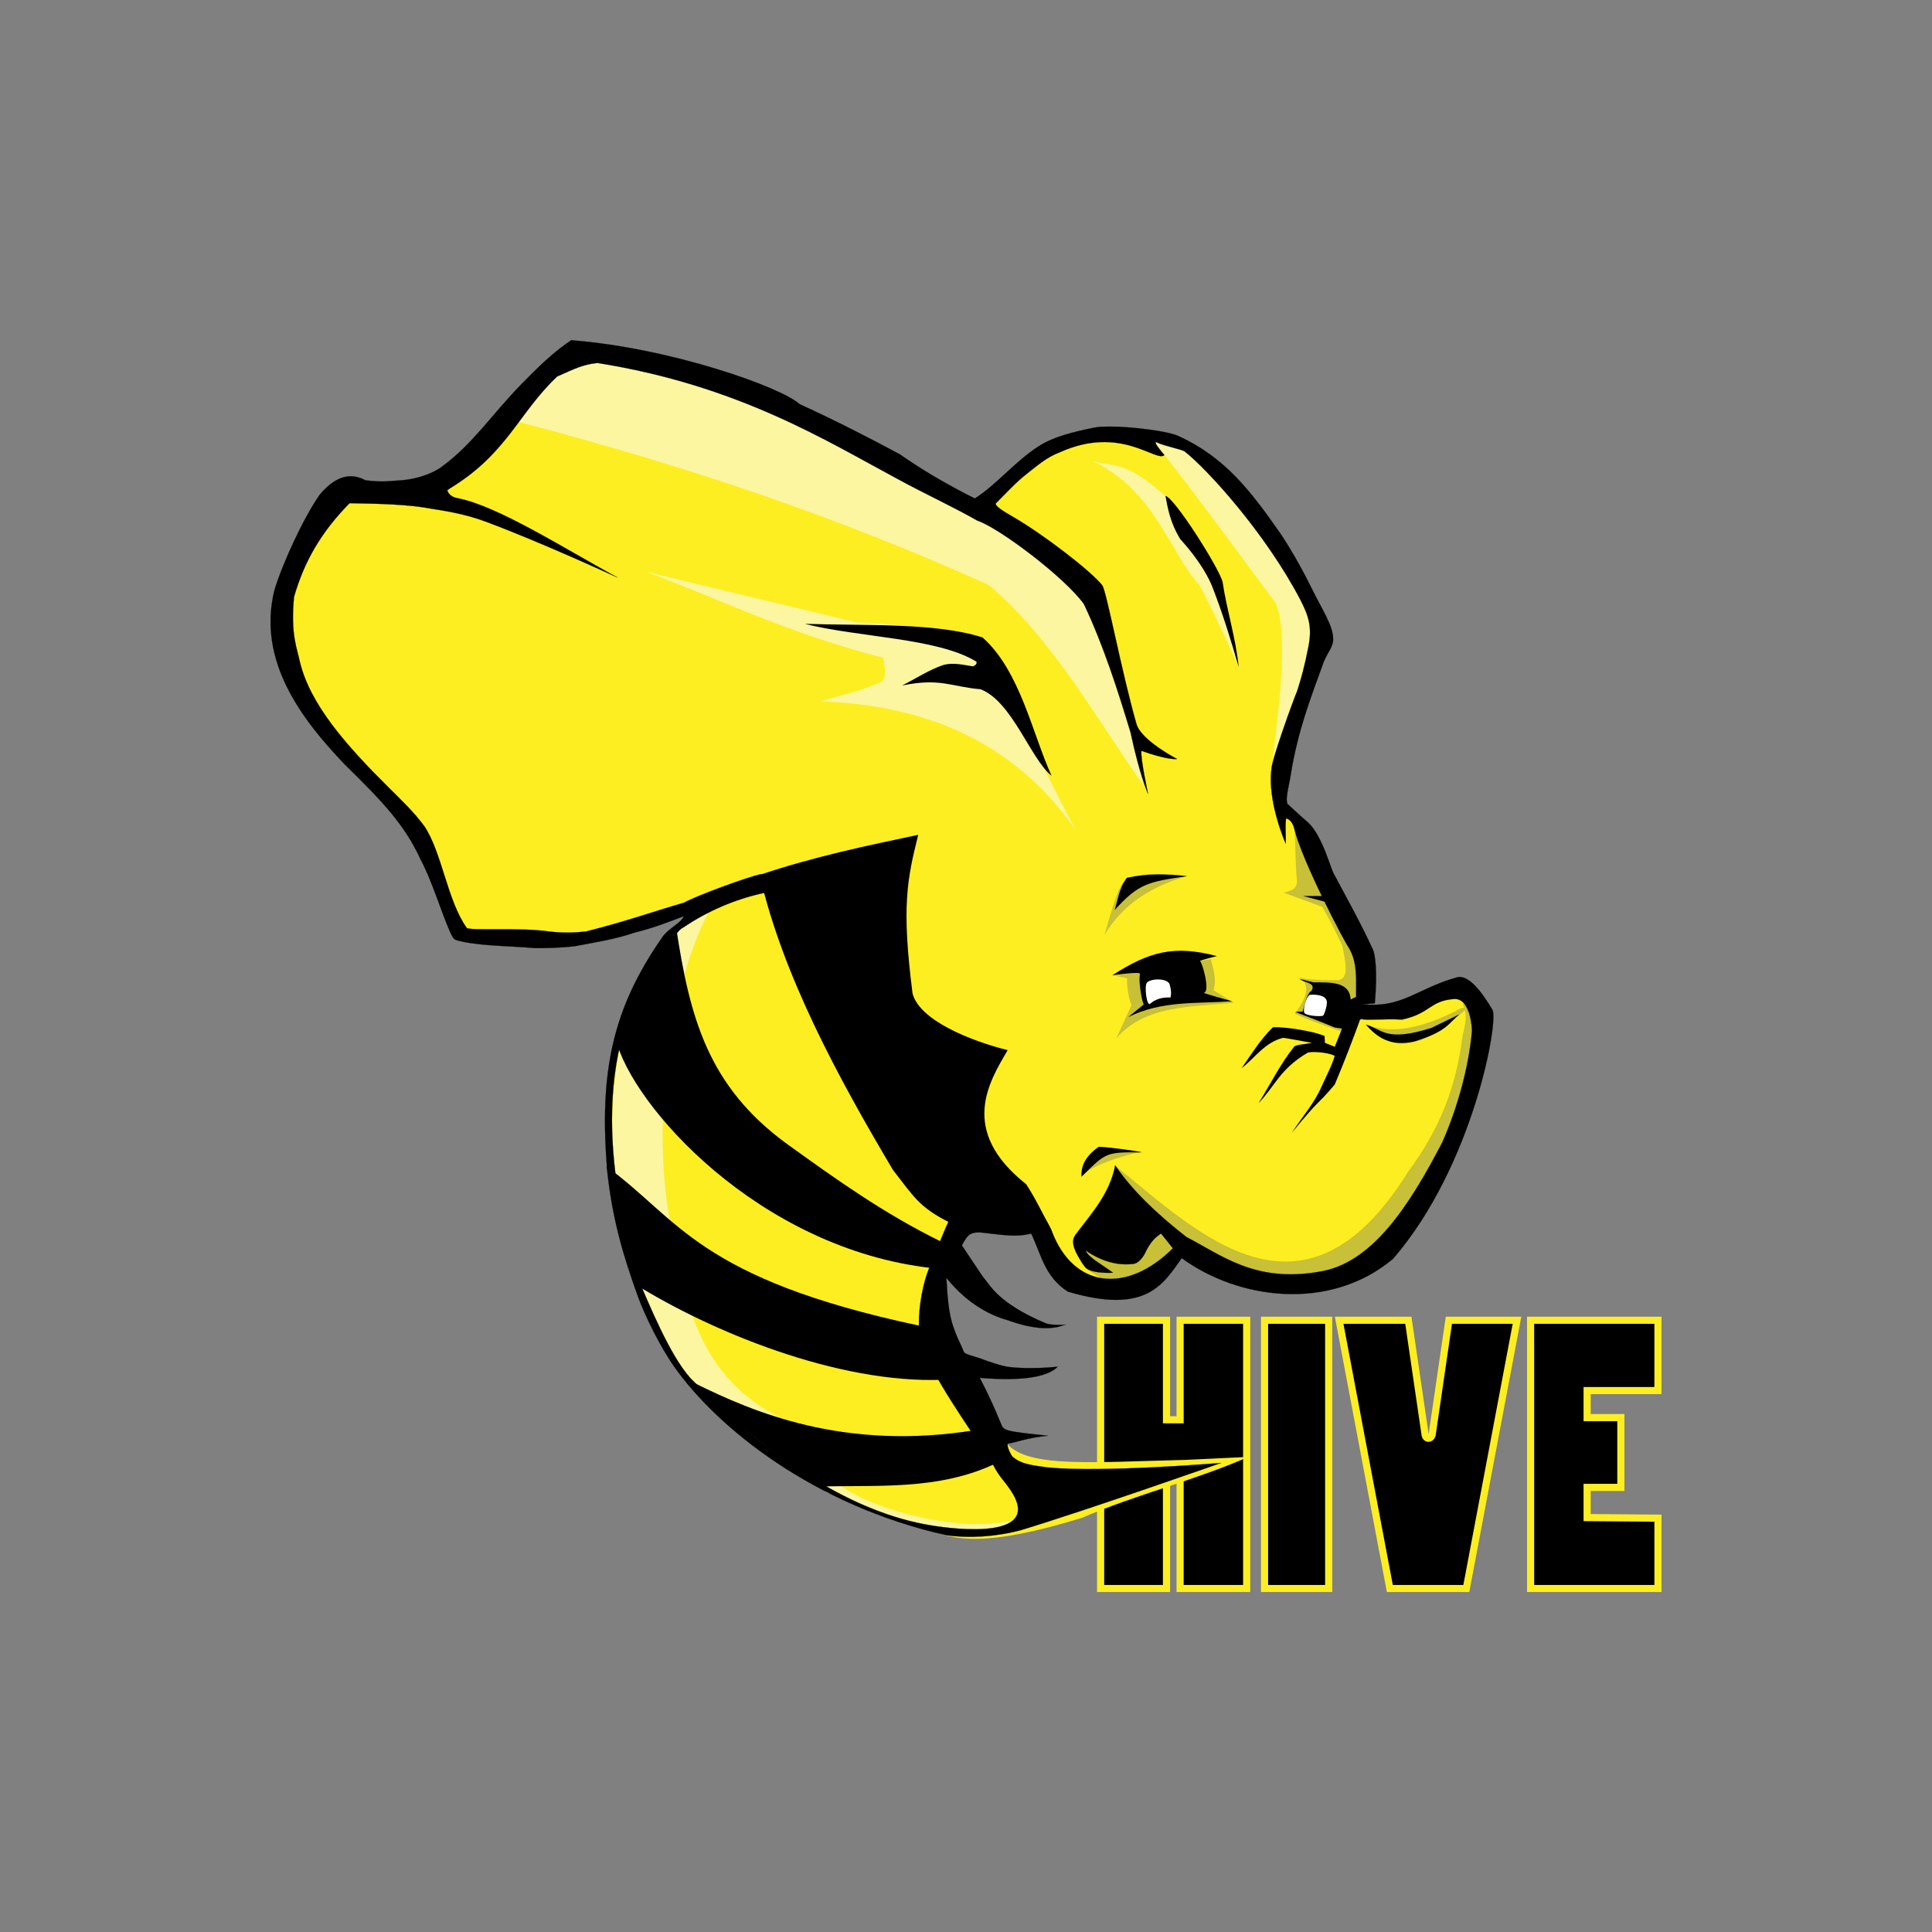<svg width="50" height="50" viewBox="0 0 50 50" fill="none" xmlns="http://www.w3.org/2000/svg">
<rect x="0" y="0" width="50" height="50" fill="#808080" stroke="none"/>
<g style="mix-blend-mode:luminosity">
<g clip-path="url(#clip0_68477_49033)">
<path fill-rule="evenodd" clip-rule="evenodd" d="M28.484 34.168V41.111H30.189V37.92L30.541 37.926V41.111H32.264V34.168H30.541V36.744H30.189V34.168L28.484 34.168Z" fill="black" stroke="#FDEE21" stroke-width="0.185"/>
<path fill-rule="evenodd" clip-rule="evenodd" d="M34.386 34.168H32.726V41.111H34.386V34.168Z" fill="black" stroke="#FDEE21" stroke-width="0.185"/>
<path fill-rule="evenodd" clip-rule="evenodd" d="M34.657 34.168L35.969 41.111H37.948L39.26 34.168H37.497L37.063 37.139C37.027 37.252 36.904 37.252 36.883 37.139L36.448 34.168L34.657 34.168Z" fill="black" stroke="#FDEE21" stroke-width="0.185"/>
<path fill-rule="evenodd" clip-rule="evenodd" d="M42.908 34.168H39.612V41.111H42.908V39.29L41.075 39.275L41.075 38.494H41.948V36.687H41.075L41.075 35.988H42.908V34.168Z" fill="black" stroke="#FDEE21" stroke-width="0.185"/>
<path fill-rule="evenodd" clip-rule="evenodd" d="M25.112 13.111C24.835 12.351 15.287 8.639 15.165 9.047C13.412 9.504 12.698 11.524 11.492 12.805L8.814 12.651C7.635 14.168 7.016 15.718 7.437 17.329C8.949 19.378 10.704 21.121 11.798 23.694C11.885 24.907 17.048 23.822 18.155 23.581C16.643 24.664 15.326 26.341 15.892 31.172C16.409 33.44 16.762 35.973 21.343 38.539C21.946 38.877 23.193 39.266 23.965 39.55C24.703 39.889 25.565 40.028 27.999 39.283C29.408 38.676 30.928 38.311 32.307 37.705L30.65 37.783C28.369 37.833 26.608 38.003 26.064 37.365L23.965 33.741L25.189 31.363C26.883 31.537 27.445 32.911 28.938 33.434L30.698 32.13C35.81 35.148 37.843 30.218 38.426 26.378C38.364 24.816 35.044 26.869 35.245 26.138C35.323 24.459 33.954 22.262 33.07 20.55L34.093 16.59C34.558 16.176 31.944 11.771 29.809 11.222C27.936 10.739 25.112 13.111 25.112 13.111L25.112 13.111Z" fill="#FDEE21"/>
<path fill-rule="evenodd" clip-rule="evenodd" d="M33.51 21.531C33.528 21.957 33.526 22.474 33.567 22.797C33.56 23.043 33.375 23.052 33.223 23.103L34.217 23.468C34.415 23.8 34.574 24.132 34.734 24.465C34.92 25.282 34.781 25.306 34.657 25.366C34.296 25.369 33.937 25.37 33.6 25.299C33.751 25.378 33.784 25.436 33.8 25.538C33.829 25.726 33.709 25.982 33.51 26.229C33.804 26.392 34.34 26.552 34.739 26.703L35.193 25.692C34.987 24.206 34.363 22.837 33.51 21.531Z" fill="#C8C037"/>
<path fill-rule="evenodd" clip-rule="evenodd" d="M35.366 26.515C35.918 26.745 36.68 26.677 37.737 26.133C37.894 26.021 38.04 26.088 37.759 26.271C36.373 27.515 35.71 26.893 35.366 26.515Z" fill="#C8C037"/>
<path fill-rule="evenodd" clip-rule="evenodd" d="M37.843 25.969C38.007 26.282 37.907 26.538 37.852 26.803C37.681 28.151 37.261 29.217 36.437 30.331C33.756 34.641 31.049 31.944 28.89 30.189L27.998 32.425C27.95 32.621 27.753 32.774 29.148 33.388L30.568 32.385C35.984 36.506 39.823 26.616 37.843 25.969L37.843 25.969Z" fill="#C8C037"/>
<path fill-rule="evenodd" clip-rule="evenodd" d="M29.543 29.823C29.178 29.849 28.09 30.219 28.042 30.433L28.543 29.688L29.543 29.823Z" fill="#C8C037"/>
<path fill-rule="evenodd" clip-rule="evenodd" d="M28.833 25.252C28.9 25.252 29.221 25.338 29.187 25.319C29.138 25.291 29.181 25.77 29.282 26.019L28.89 26.872C29.642 26.006 30.829 26.063 31.932 25.951L31.406 25.626C31.497 25.321 31.39 25.08 31.339 24.82L28.833 25.252Z" fill="#C8C037"/>
<path fill-rule="evenodd" clip-rule="evenodd" d="M30.679 22.683C29.873 22.931 29.102 23.334 28.584 24.195C28.979 22.776 29.06 22.83 29.187 22.76C29.74 22.513 30.192 22.667 30.679 22.683Z" fill="#C8C037"/>
<path fill-rule="evenodd" clip-rule="evenodd" d="M26.375 39.305C25.4 40.38 23.226 39.223 21.42 38.633C16.831 35.716 15.935 32.969 15.873 30.274C15.637 26.414 16.822 24.172 18.321 23.641C17.329 25.553 16.867 28.987 17.327 31.54C17.698 32.96 17.706 35.356 20.082 36.638C21.246 37.293 20.931 37.803 21.718 38.417C22.58 39.089 24.985 39.729 26.375 39.305L26.375 39.305Z" fill="#FCF6A0"/>
<path fill-rule="evenodd" clip-rule="evenodd" d="M27.831 21.465C26.181 19.125 23.861 18.247 21.244 18.151C21.768 17.98 22.293 17.891 22.817 17.638C22.946 17.503 22.904 17.266 22.855 17.025C20.337 16.367 18.747 15.554 16.734 14.801L22.167 16.105C25.836 16.244 25.521 17.15 27.831 21.465L27.831 21.465Z" fill="#FCF6A0"/>
<path fill-rule="evenodd" clip-rule="evenodd" d="M29.598 20.337C28.378 18.596 27.196 16.484 25.59 15.14C21.715 13.391 17.882 12.092 13.39 10.91L14.823 9.066C19.59 10.155 24.068 11.976 28.079 14.977C28.758 16.693 29.21 18.411 29.597 20.337L29.598 20.337Z" fill="#FCF6A0"/>
<path fill-rule="evenodd" clip-rule="evenodd" d="M32.056 17.262C32.056 17.262 31.372 15.728 31.04 15.143C30.267 14.287 29.877 12.693 28.296 11.941C28.796 12.076 29.138 11.915 30.159 12.841L31.767 15.892L32.056 17.262Z" fill="#FCF6A0"/>
<path fill-rule="evenodd" clip-rule="evenodd" d="M32.906 19.917C33.064 18.588 33.363 16.457 33.02 15.615C32.064 14.333 31.101 13.007 30.138 11.777C29.979 11.628 29.864 11.427 29.738 11.27C31.092 11.62 32.505 12.562 34.411 16.278L32.906 19.917Z" fill="#FCF6A0"/>
<path fill-rule="evenodd" clip-rule="evenodd" d="M27.214 20.076C26.675 19.651 26.194 18.15 25.377 17.838C24.62 17.775 24.343 17.537 23.348 17.74C23.709 17.559 24.05 17.328 24.433 17.204C24.693 17.142 24.937 17.21 25.184 17.245C25.246 17.216 25.286 17.18 25.271 17.125C24.27 16.506 22.216 16.498 20.829 16.145C22.438 16.198 24.219 16.109 25.428 16.497C26.401 17.36 26.716 18.985 27.214 20.076Z" fill="black"/>
<path fill-rule="evenodd" clip-rule="evenodd" d="M30.162 12.836C30.385 12.856 31.587 14.757 31.643 15.073C31.743 15.764 31.989 16.539 32.056 17.262C31.858 16.569 31.642 15.875 31.373 15.181C31.294 14.99 31.095 14.559 30.541 13.948C30.283 13.517 30.227 13.179 30.162 12.836L30.162 12.836Z" fill="black"/>
<path fill-rule="evenodd" clip-rule="evenodd" d="M34.234 23.188H33.72L34.288 23.337L34.234 23.188Z" fill="black"/>
<path fill-rule="evenodd" clip-rule="evenodd" d="M30.726 22.675C30.209 22.612 29.679 22.603 29.162 22.717C28.951 23 28.937 23.288 28.845 23.554C29.473 22.861 29.722 22.819 30.726 22.675Z" fill="black"/>
<path fill-rule="evenodd" clip-rule="evenodd" d="M37.776 26.246C37.488 26.476 37.46 26.692 36.609 26.951C35.989 27.097 35.639 26.849 35.347 26.515C35.789 26.641 35.86 26.976 37.047 26.601L37.776 26.246Z" fill="black"/>
<path fill-rule="evenodd" clip-rule="evenodd" d="M35.198 26.391C34.991 26.96 34.768 27.535 34.543 28.068C34.007 28.697 34.236 28.338 33.434 29.314C33.69 28.919 34.024 28.538 34.199 28.126C34.322 27.854 34.474 27.566 34.542 27.325C34.329 27.219 33.894 27.21 33.835 27.248C33.122 27.669 32.993 28.114 32.573 28.547C32.877 28.061 33.138 27.529 33.491 27.09C33.531 27.034 33.793 27.023 33.954 26.989C33.704 26.946 33.241 26.856 33.204 26.86C32.739 26.972 32.478 27.377 32.133 27.646C32.385 27.283 32.617 26.904 32.936 26.592C32.968 26.555 33.832 26.631 34.28 26.81L34.289 26.988L34.543 27.09L34.734 26.611L35.198 26.391Z" fill="black"/>
<path fill-rule="evenodd" clip-rule="evenodd" d="M29.556 29.823C29.441 29.784 28.427 29.654 28.427 29.684C28.038 29.961 27.979 30.226 27.987 30.456C28.635 29.819 28.61 29.817 29.556 29.823Z" fill="black"/>
<path fill-rule="evenodd" clip-rule="evenodd" d="M28.785 25.241C28.785 25.241 29.517 25.134 29.503 25.203C29.45 25.457 29.592 26.075 29.608 25.989L29.197 26.324C30.058 25.891 30.965 25.978 31.884 25.912C31.884 25.912 31.11 25.698 31.157 25.692C31.33 25.667 31.111 24.884 31.052 24.867C31.199 24.817 31.343 24.78 31.492 24.743C30.385 24.453 29.744 24.624 28.785 25.241L28.785 25.241Z" fill="black"/>
<path fill-rule="evenodd" clip-rule="evenodd" d="M35.117 25.787L34.954 25.868C34.931 25.392 34.42 25.427 33.988 25.422L33.634 25.336C33.742 25.436 34.075 25.428 33.94 25.643C33.827 25.703 33.776 25.962 33.711 26.18L33.52 26.189C33.858 26.321 34.171 26.437 34.543 26.592L34.763 26.625L35.289 26.343L35.117 25.787Z" fill="black"/>
<path fill-rule="evenodd" clip-rule="evenodd" d="M30.268 25.465C30.185 25.303 29.771 25.326 29.682 25.431C29.609 25.517 29.677 26.066 29.77 25.974C29.905 25.855 30.081 25.806 30.292 25.815C30.318 25.714 30.309 25.604 30.268 25.465Z" fill="white"/>
<path fill-rule="evenodd" clip-rule="evenodd" d="M34.24 26.286C34.279 26.257 34.361 25.982 34.335 25.899C34.28 25.705 33.895 25.746 33.895 25.746C33.801 25.801 33.719 26.104 33.753 26.204C33.77 26.289 34.178 26.316 34.24 26.286Z" fill="white"/>
<path fill-rule="evenodd" clip-rule="evenodd" d="M17.768 35.789L18.011 35.813C19.453 36.521 21.829 37.571 25.267 37.007L25.807 37.856C24.293 38.592 22.664 38.423 21.137 38.474L17.768 35.789Z" fill="black"/>
<path fill-rule="evenodd" clip-rule="evenodd" d="M15.697 30.192L16.42 33.225C18.355 34.435 21.659 35.82 24.414 35.708L23.805 34.311C18.055 33.09 17.569 31.546 15.697 30.191L15.697 30.192Z" fill="black"/>
<path fill-rule="evenodd" clip-rule="evenodd" d="M17.495 23.977C17.848 26.327 18.319 28.11 20.364 29.603C21.617 30.504 22.86 31.401 24.373 32.142C24.373 32.142 24.24 32.832 24.13 32.819C19.628 32.319 16.332 28.587 15.933 26.881C16.319 25.574 16.874 24.757 17.495 23.977H17.495Z" fill="black"/>
<path fill-rule="evenodd" clip-rule="evenodd" d="M19.659 22.643C20.259 25.248 21.69 27.887 23.111 30.281C23.632 30.943 23.769 31.235 24.572 31.637C25.658 31.981 26.426 31.893 27.214 31.841C26.998 31.442 26.806 31.024 26.558 30.648C24.793 29.253 25.609 27.982 26.078 27.178C25.096 26.93 23.796 26.403 23.617 25.71C23.329 23.468 23.475 22.757 23.764 21.605C22.435 21.886 21.088 22.163 19.659 22.643L19.659 22.643Z" fill="black"/>
<path fill-rule="evenodd" clip-rule="evenodd" d="M14.784 8.805C14.348 9.09 13.927 9.498 13.474 9.962C12.724 10.738 12.225 11.496 11.461 12.058C11.309 12.189 10.88 12.402 10.341 12.433C10.087 12.446 9.922 12.488 9.455 12.429C9.044 12.206 8.653 12.351 8.271 12.807C7.853 13.409 7.323 14.551 7.103 15.27C6.649 17.104 7.807 18.615 8.917 19.779C9.904 20.744 10.473 21.347 10.879 22.231C11.186 22.805 11.413 23.592 11.659 24.144C11.748 24.319 11.73 24.318 11.969 24.37C12.485 24.481 13.2 24.482 13.838 24.536C14.113 24.54 14.492 24.53 14.851 24.492C15.345 24.399 15.926 24.308 16.412 24.139C16.888 24.022 17.312 23.86 17.694 23.711C17.645 23.878 17.281 24.039 17.144 24.251C15.849 26.104 15.495 27.754 15.72 30.356C15.848 31.51 16.112 32.466 16.512 33.56C16.695 34.061 17.084 34.854 17.456 35.38C18.565 36.947 21.044 38.958 24.497 39.732C25.099 39.815 25.782 39.771 26.425 39.599C28.129 39.083 31.601 37.861 31.601 37.861C31.601 37.861 28.519 38.117 27.107 37.977C26.78 37.926 26.42 37.908 26.193 37.686C26.154 37.636 26.016 37.357 26.105 37.355C26.227 37.351 26.578 37.206 27.12 37.157C25.963 37.033 25.98 37.034 25.896 36.823C25.764 36.496 25.563 36.049 25.356 35.658C25.865 35.701 26.99 35.764 27.372 35.37C27.372 35.37 26.706 35.447 26.117 35.378C25.919 35.355 25.581 35.234 25.48 35.197C25.216 35.094 24.998 35.062 24.948 34.995C24.856 34.761 24.794 34.683 24.683 34.37C24.533 33.956 24.521 33.494 24.492 33.071C24.878 33.546 25.368 33.945 26.017 34.149C26.026 34.132 26.86 34.512 27.465 34.316L27.591 34.276C27.591 34.287 27.19 34.311 27.043 34.238C25.811 33.714 25.625 33.256 25.426 33.028L24.894 32.232C25.056 31.909 25.148 31.897 25.362 31.894C26.01 31.966 26.293 32.021 26.687 31.926C26.954 32.475 27.026 33.027 27.633 33.426C29.654 34.026 30.094 33.248 30.584 32.56C32.038 33.627 34.407 33.957 36.052 32.578C38.143 30.159 38.805 26.344 38.619 26.126C38.358 25.683 38.016 25.227 37.721 25.29C36.673 25.576 36.286 26.108 35.247 25.986C35.371 25.98 35.579 25.976 35.58 25.964C35.66 25.084 35.574 24.659 35.535 24.586C35.22 23.89 34.806 23.158 34.517 22.61C34.443 22.496 34.224 21.632 33.858 21.291C33.701 21.157 33.317 20.803 33.317 20.803L33.284 21.179C33.284 21.179 33.434 21.201 33.492 21.434C33.708 22.317 34.812 24.404 34.893 24.504C35.285 25.135 34.933 25.922 35.231 26.364C35.259 26.42 35.837 26.359 36.286 26.386C37.023 26.228 36.992 25.903 37.628 25.854C38.057 25.821 38.1 26.627 38.094 26.689C38.014 27.578 37.744 28.613 37.33 29.557C36.469 31.215 35.505 32.705 34.138 32.913C32.47 33.204 31.604 32.475 30.699 32.011L30.354 32.306C29.179 33.476 27.784 33.372 27.213 31.843C26.929 31.25 26.559 30.887 26.242 30.378L24.561 31.588C24.421 31.875 24.249 32.328 24.04 32.833C23.895 33.185 23.773 33.788 23.781 34.29C23.566 34.657 24.527 36.145 25.135 37.051C25.314 37.318 25.649 37.784 25.66 37.813C25.781 38.126 26.045 38.402 26.061 38.436C27.189 39.907 24.637 39.568 24.111 39.479C23.071 39.314 22.054 38.88 21.099 38.299C21.043 38.265 20.988 38.231 20.933 38.196C19.797 37.481 18.752 36.566 17.863 35.661C17.333 35.061 16.829 33.831 16.456 32.959C15.898 30.863 15.096 27.23 17.267 24.477C17.405 24.32 17.553 24.057 17.68 24.006C18.325 23.569 19.025 23.272 19.779 23.107L19.703 22.619C19.326 22.704 18.06 23.167 17.702 23.361C16.887 23.597 16.212 23.844 15.174 24.104C14.836 24.145 14.504 24.146 14.181 24.102C13.434 24 12.162 24.091 12.08 24.015C11.575 23.311 11.436 22.047 10.975 21.371L10.97 21.364L10.964 21.358C10.695 20.997 10.381 20.702 10.073 20.395C8.967 19.297 8.021 18.235 7.756 17.109C7.69 16.777 7.518 16.433 7.609 15.45L7.611 15.445L7.612 15.44C7.878 14.521 8.311 13.773 9.046 13.023C9.81 13.035 10.566 13.052 11.155 13.164C11.426 13.209 11.988 13.283 12.568 13.499C14.038 14.047 15.98 14.947 15.98 14.947C14.522 14.146 12.892 13.107 11.863 12.897C11.71 12.875 11.616 12.805 11.57 12.683C13.118 11.774 13.402 10.703 14.42 9.743C14.885 9.54 15.066 9.437 15.462 9.394C19.118 9.972 21.42 11.428 23.241 12.402C23.98 12.804 24.652 13.108 25.294 13.474C25.856 13.659 27.553 14.94 28.05 15.631C28.555 16.697 28.923 17.847 29.259 18.958C29.5 20.087 29.712 20.546 29.712 20.546C29.712 20.546 29.507 19.601 29.541 19.431C29.753 19.51 30.255 19.667 30.463 19.643C30.463 19.643 29.534 19.162 29.412 18.738C29.021 17.375 28.629 15.254 28.523 15.144C28.226 14.769 26.983 13.818 26.222 13.379C25.933 13.212 25.778 13.109 25.765 13.036C26.009 12.79 26.309 12.465 26.579 12.258C26.837 12.06 27.073 11.837 27.433 11.703C29.015 10.99 29.92 11.977 30.135 11.777C30.135 11.777 29.794 11.387 29.946 11.451C30.101 11.535 30.605 11.634 30.661 11.685C31.238 12.137 32.746 13.786 33.655 15.526C33.873 15.952 33.962 16.233 33.86 16.746C33.759 17.26 33.68 17.542 33.57 17.885C33.47 18.115 32.904 19.685 32.906 19.896C32.792 20.758 33.275 21.836 33.275 21.836C33.28 21.543 33.257 21.387 33.284 21.178L33.316 20.804C33.316 20.804 33.296 20.704 33.3 20.665C33.324 20.406 33.388 20.189 33.406 20.04C33.588 18.915 33.904 18.105 34.262 17.118C34.369 16.869 34.508 16.73 34.501 16.54C34.507 16.204 34.205 15.752 33.988 15.31C33.768 14.864 33.506 14.367 33.161 13.843C32.376 12.714 31.706 11.83 30.48 11.277C30.137 11.126 28.787 10.979 28.321 11.066C27.755 11.184 27.269 11.3 26.881 11.549C26.271 11.94 25.791 12.544 25.229 12.901C23.985 12.279 23.384 11.813 23.272 11.749C22.533 11.353 21.645 10.893 20.69 10.457C20.232 10.03 17.389 9.009 14.785 8.805L14.784 8.805ZM30.699 32.01C29.932 31.41 29.287 30.794 28.861 30.158C28.722 30.905 28.218 31.438 27.829 31.961C27.751 32.084 27.695 32.251 28.077 32.785C28.18 32.927 28.552 32.951 28.804 32.938C28.548 32.745 28.159 32.54 28.096 32.363C28.546 32.669 28.963 32.757 29.34 32.708C29.426 32.698 29.532 32.607 29.615 32.467C29.783 32.106 29.915 32.019 30.047 31.922L30.353 32.305L30.699 32.01Z" fill="black" stroke="black" stroke-width="0.004"/>
</g>
</g>
<defs>
<clipPath id="clip0_68477_49033">
<rect width="36" height="32.4" fill="white" transform="translate(7 8.801)"/>
</clipPath>
</defs>
</svg>
